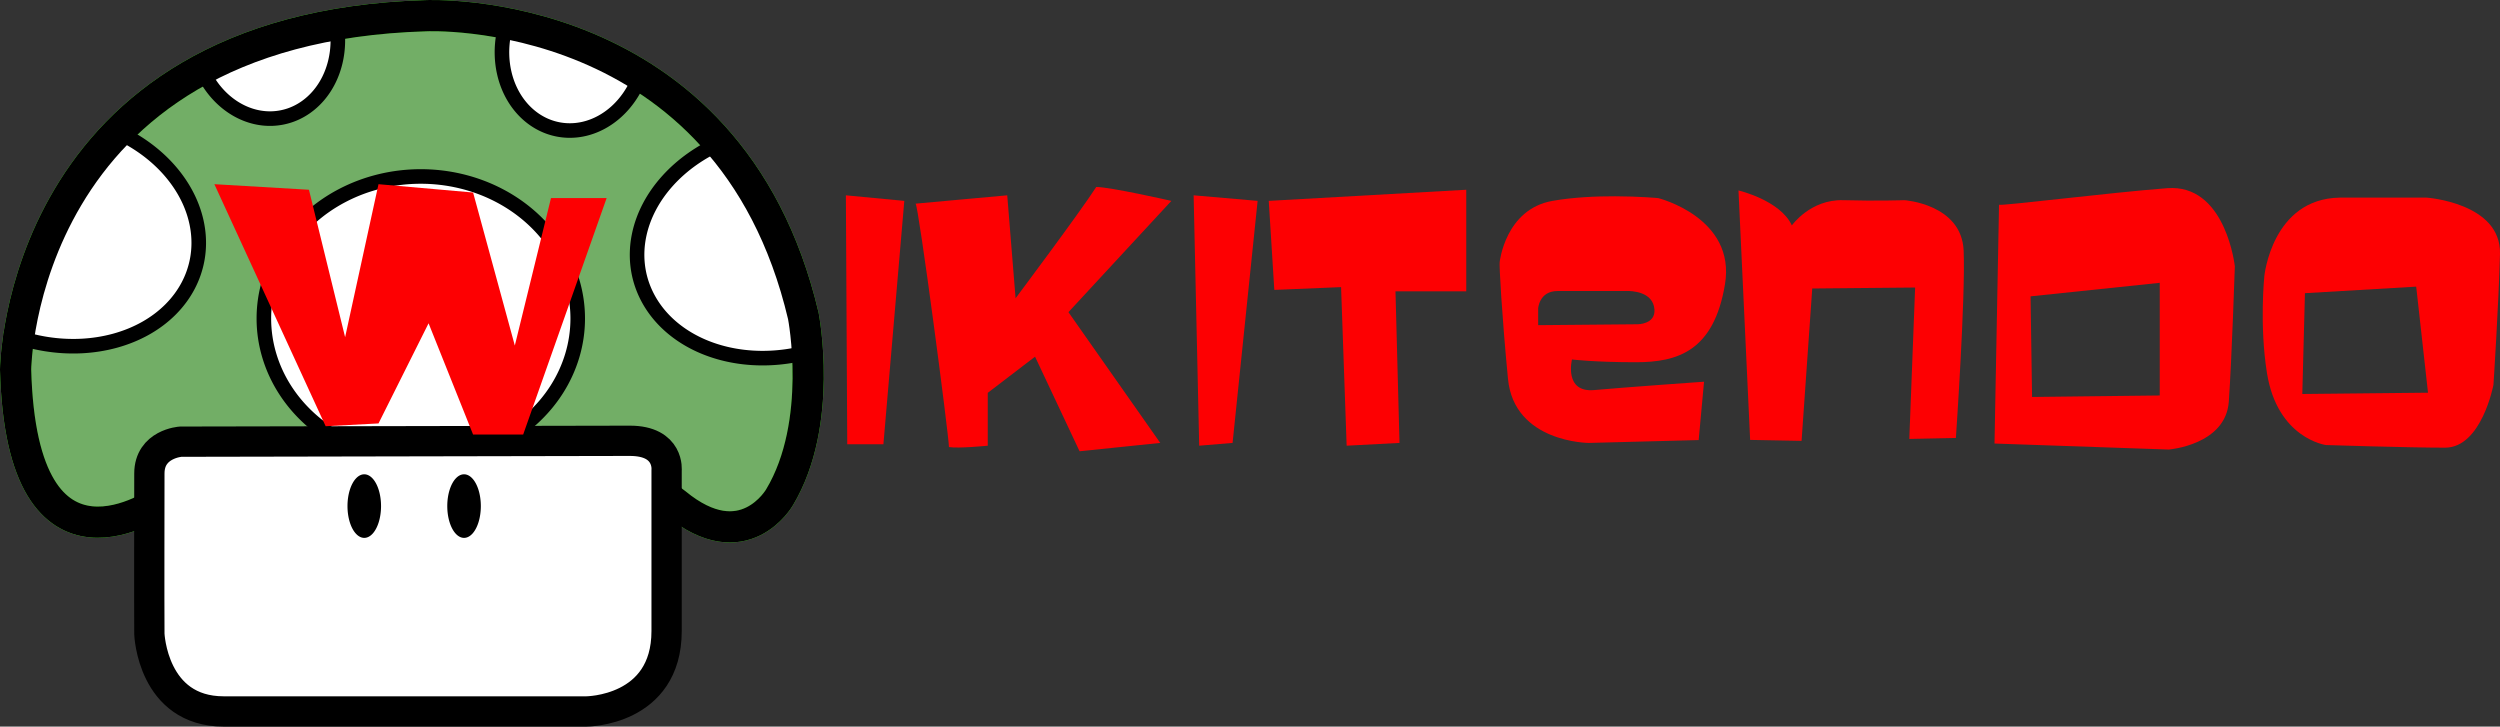 <?xml version="1.0" encoding="UTF-8" standalone="no"?>
<!-- Created with Inkscape (http://www.inkscape.org/) -->
<svg
   xmlns:dc="http://purl.org/dc/elements/1.1/"
   xmlns:cc="http://web.resource.org/cc/"
   xmlns:rdf="http://www.w3.org/1999/02/22-rdf-syntax-ns#"
   xmlns:svg="http://www.w3.org/2000/svg"
   xmlns="http://www.w3.org/2000/svg"
   xmlns:sodipodi="http://sodipodi.sourceforge.net/DTD/sodipodi-0.dtd"
   xmlns:inkscape="http://www.inkscape.org/namespaces/inkscape"
   height="698.37"
   width="2402.907"
   id="svg11736"
   sodipodi:version="0.32"
   inkscape:version="0.44"
   sodipodi:docbase="D:\dokumenty\kot\do wiki"
   sodipodi:docname="wikitendo2.svg"
   version="1.0">
  <rect width="100%" height="100%" fill="#333333" stroke="none"/>
  <defs
     id="defs11738" />
  <sodipodi:namedview
     id="base"
     pagecolor="#ffffff"
     bordercolor="#666666"
     borderopacity="1.0"
     inkscape:pageopacity="0.0"
     inkscape:pageshadow="2"
     inkscape:cx="396.88261"
     inkscape:cy="349.18521"
     inkscape:zoom="0.53982811"
     inkscape:document-units="px"
     inkscape:current-layer="layer1"
     inkscape:window-width="888"
     inkscape:window-height="573"
     inkscape:window-x="63"
     inkscape:window-y="23"
     showguides="true"
     inkscape:guide-bbox="true" />
  <g
     inkscape:groupmode="layer"
     inkscape:label="Warstwa 1"
     id="layer1"
     transform="translate(438.672,-164.054)">
    <path
       style="fill:#72ae66;fill-opacity:1;fill-rule:evenodd;stroke:#56ff32;stroke-width:30;stroke-linecap:butt;stroke-linejoin:miter;stroke-miterlimit:4;stroke-dasharray:none;stroke-opacity:1"
       d="M -243.986,626.946 L -283.672,644.874 C -283.672,644.874 -417.958,742.017 -423.672,519.16 C -423.672,519.16 -420.855,190.588 -29.386,179.16 C -29.386,179.16 262.042,164.874 333.471,467.731 C 333.471,467.731 353.471,570.588 310.614,642.017 C 310.614,642.017 276.328,702.017 210.614,647.731 C 144.9,593.446 -243.986,632.661 -243.986,626.946 z "
       id="path11802"
       sodipodi:nodetypes="ccccccsc" />
    <path
       sodipodi:type="arc"
       style="fill:white;fill-opacity:1;stroke:black;stroke-width:14;stroke-linecap:round;stroke-linejoin:round;stroke-miterlimit:4;stroke-dasharray:none;stroke-dashoffset:0;stroke-opacity:1"
       id="path21547"
       sodipodi:cx="-378.0318"
       sodipodi:cy="370.75943"
       sodipodi:rx="135.55685"
       sodipodi:ry="108.82733"
       d="M -346.074,265 A 135.557,108.827 0 0 1 -399.324,478.236"
       transform="matrix(0.972,0.237,-0.237,0.972,73.408,115.493)"
       sodipodi:start="4.9503826"
       sodipodi:end="8.0117096"
       sodipodi:open="true" />
    <path
       sodipodi:type="arc"
       style="fill:white;fill-opacity:1;stroke:black;stroke-width:14;stroke-linecap:round;stroke-linejoin:round;stroke-miterlimit:4;stroke-dasharray:none;stroke-dashoffset:0;stroke-opacity:1"
       id="path21551"
       sodipodi:cx="-179.46964"
       sodipodi:cy="202.74529"
       sodipodi:rx="68.733055"
       sodipodi:ry="80.18856"
       d="M -110.737,202.745 A 68.733,80.189 0 0 1 -246.428,220.849"
       transform="matrix(0.982,-0.191,0.191,0.982,-45.639,-35.141)"
       sodipodi:start="0"
       sodipodi:end="2.9138615"
       sodipodi:open="true" />
    <path
       sodipodi:end="7.9184494"
       sodipodi:start="4.9144546"
       transform="matrix(-0.972,0.237,0.237,0.972,-147.379,126.948)"
       d="M -350.826,264.146 A 135.557,108.827 0 0 1 -386.765,479.361 L -378.032,370.759 z"
       sodipodi:ry="108.82733"
       sodipodi:rx="135.55685"
       sodipodi:cy="370.75943"
       sodipodi:cx="-378.0318"
       id="path23323"
       style="fill:white;fill-opacity:1;stroke:black;stroke-width:14;stroke-linecap:round;stroke-linejoin:round;stroke-miterlimit:4;stroke-dasharray:none;stroke-dashoffset:0;stroke-opacity:1"
       sodipodi:type="arc" />
    <path
       sodipodi:open="true"
       sodipodi:end="2.9138615"
       sodipodi:start="0"
       transform="matrix(-0.982,-0.191,-0.191,0.982,-24.513,-23.686)"
       d="M -110.737,202.745 A 68.733,80.189 0 0 1 -246.428,220.849"
       sodipodi:ry="80.18856"
       sodipodi:rx="68.733055"
       sodipodi:cy="202.74529"
       sodipodi:cx="-179.46964"
       id="path23325"
       style="fill:white;fill-opacity:1;stroke:black;stroke-width:14;stroke-linecap:round;stroke-linejoin:round;stroke-miterlimit:4;stroke-dasharray:none;stroke-dashoffset:0;stroke-opacity:1"
       sodipodi:type="arc" />
    <path
       sodipodi:type="arc"
       style="fill:white;fill-opacity:1;stroke:black;stroke-width:14;stroke-linecap:round;stroke-linejoin:round;stroke-miterlimit:4;stroke-dasharray:none;stroke-dashoffset:0;stroke-opacity:1"
       id="path23331"
       sodipodi:cx="-30.548023"
       sodipodi:cy="474.81363"
       sodipodi:rx="150.83087"
       sodipodi:ry="136.51147"
       d="M 120.283 474.814 A 150.831 136.511 0 1 1  -181.379,474.814 A 150.831 136.511 0 1 1  120.283 474.814 z"
       transform="translate(-3.672,-4.631)" />
    <path
       sodipodi:nodetypes="ccccccsc"
       id="path24220"
       d="M -231.019,623.242 L -283.672,644.874 C -283.672,644.874 -417.958,742.017 -423.672,519.16 C -423.672,519.16 -420.855,190.588 -29.386,179.16 C -29.386,179.16 262.042,164.874 333.471,467.731 C 333.471,467.731 353.471,570.588 310.614,642.017 C 310.614,642.017 276.328,702.017 210.614,647.731 C 144.9,593.446 -231.019,628.956 -231.019,623.242 z "
       style="fill:none;fill-opacity:1;fill-rule:evenodd;stroke:black;stroke-width:30;stroke-linecap:butt;stroke-linejoin:miter;stroke-miterlimit:4;stroke-dasharray:none;stroke-opacity:1" />
    <path
       style="fill:white;fill-opacity:1;fill-rule:evenodd;stroke:black;stroke-width:29.1;stroke-linecap:butt;stroke-linejoin:miter;stroke-miterlimit:4;stroke-dasharray:none;stroke-opacity:1"
       d="M -295.1,773.446 C -295.1,773.446 -292.243,847.874 -223.672,847.874 C -155.1,847.874 124.9,847.874 124.9,847.874 C 124.9,847.874 202.042,847.815 202.042,770.588 L 202.042,616.303 C 202.042,616.303 205.223,587.731 166.775,587.731 C 141.061,587.731 -265.059,588.58 -265.059,588.58 C -265.059,588.58 -295.1,590.588 -295.1,619.16 C -295.1,647.731 -295.328,737.556 -295.1,773.446 z "
       id="path13574"
       sodipodi:nodetypes="cscccscsc" />
    <path
       sodipodi:type="arc"
       style="fill:black;fill-opacity:1;stroke:none;stroke-width:1;stroke-linecap:round;stroke-linejoin:round;stroke-miterlimit:4;stroke-dasharray:none;stroke-dashoffset:0;stroke-opacity:1"
       id="path14461"
       sodipodi:cx="-74.694962"
       sodipodi:cy="678.88739"
       sodipodi:rx="16.127321"
       sodipodi:ry="30.55703"
       d="M -58.568 678.887 A 16.127 30.557 0 1 1  -90.822,678.887 A 16.127 30.557 0 1 1  -58.568 678.887 z"
       transform="translate(-13.858,-28.398)" />
    <path
       transform="translate(82.058,-28.398)"
       d="M -58.568 678.887 A 16.127 30.557 0 1 1  -90.822,678.887 A 16.127 30.557 0 1 1  -58.568 678.887 z"
       sodipodi:ry="30.55703"
       sodipodi:rx="16.127321"
       sodipodi:cy="678.88739"
       sodipodi:cx="-74.694962"
       id="path16233"
       style="fill:black;fill-opacity:1;stroke:none;stroke-width:1;stroke-linecap:round;stroke-linejoin:round;stroke-miterlimit:4;stroke-dasharray:none;stroke-dashoffset:0;stroke-opacity:1"
       sodipodi:type="arc" />
    <path
       style="fill:#fd0002;fill-opacity:1;fill-rule:evenodd;stroke:none;stroke-width:5;stroke-linecap:butt;stroke-linejoin:miter;stroke-miterlimit:4;stroke-dasharray:none;stroke-opacity:1"
       d="M -232.635,341.088 L -141.72,346.435 L -106.959,488.156 L -74.871,341.088 L 16.044,349.109 L 56.153,496.177 L 90.915,354.457 L 144.394,354.457 L 64.175,581.744 L 16.044,581.744 L -26.74,474.786 L -74.871,571.048 L -125.676,573.722 L -232.635,341.088 z "
       id="path26004" />
    <path
       style="fill:#fd0002;fill-opacity:1;fill-rule:evenodd;stroke:none;stroke-width:1px;stroke-linecap:butt;stroke-linejoin:miter;stroke-opacity:1"
       d="M 374.355,351.783 L 430.508,357.131 L 410.423,591.073 L 375.662,591.073 L 374.355,351.783 z "
       id="path26891"
       sodipodi:nodetypes="ccccc" />
    <path
       style="fill:#fd0002;fill-opacity:1;fill-rule:evenodd;stroke:none;stroke-width:5;stroke-linecap:butt;stroke-linejoin:miter;stroke-miterlimit:4;stroke-dasharray:none;stroke-opacity:1"
       d="M 441.326,359.805 L 529.445,351.783 L 537.467,450.72 C 537.467,450.72 599.029,368.585 615.012,343.761 C 628.382,343.761 687.209,357.131 687.209,357.131 L 588.272,464.09 L 676.513,589.766 L 598.968,597.788 L 556.185,506.873 L 510.727,541.635 L 510.727,592.44 C 510.727,592.44 482.559,595.297 473.414,593.747 C 473.414,583.051 444,359.805 441.326,359.805 z "
       id="path26893"
       sodipodi:nodetypes="ccccccccccccc" />
    <path
       style="fill:#fd0002;fill-opacity:1;fill-rule:evenodd;stroke:none;stroke-width:1px;stroke-linecap:butt;stroke-linejoin:miter;stroke-opacity:1"
       d="M 708.601,351.783 L 770.102,357.131 L 746.036,589.766 L 713.949,592.44 L 708.601,351.783 z "
       id="path27780" />
    <path
       style="fill:#fd0002;fill-opacity:1;fill-rule:evenodd;stroke:none;stroke-width:1px;stroke-linecap:butt;stroke-linejoin:miter;stroke-opacity:1"
       d="M 780.798,357.131 L 970.649,346.435 L 970.649,444.066 L 902.616,444.066 L 906.474,589.766 L 855.669,592.44 L 850.321,440.024 L 786.146,442.698 L 780.798,357.131 z "
       id="path27782"
       sodipodi:nodetypes="ccccccccc" />
    <path
       style="fill:#fd0002;fill-opacity:1;fill-rule:evenodd;stroke:none;stroke-width:5;stroke-linecap:butt;stroke-linejoin:miter;stroke-miterlimit:4;stroke-dasharray:none;stroke-opacity:1"
       d="M 1113.75,352.719 C 1095.366,352.678 1073.419,353.615 1053.531,357.125 C 1008.074,365.147 1002.75,415.969 1002.75,415.969 C 1002.197,417.948 1004.813,466.749 1010.75,528.25 C 1016.659,589.467 1088.312,589.781 1088.312,589.781 L 1194.031,587.031 L 1199.188,530.938 C 1199.188,530.938 1123.07,536.295 1093.656,538.969 C 1064.243,541.643 1072.25,509.563 1072.25,509.562 C 1072.25,509.562 1093.64,512.219 1133.75,512.219 C 1173.86,512.219 1208.617,501.519 1219.312,437.344 C 1230.008,373.169 1155.156,354.469 1155.156,354.469 C 1155.156,354.469 1137.387,352.772 1113.75,352.719 z M 1124.312,443.719 C 1129.481,443.601 1150.223,444.202 1151.531,461.5 C 1152.59,475.683 1135.562,475.719 1135.562,475.719 L 1039.75,476.594 L 1039.75,460.625 C 1039.75,460.625 1040.632,443.781 1058.375,443.781 C 1076.118,443.781 1123.156,443.781 1123.156,443.781 C 1123.156,443.781 1123.574,443.736 1124.312,443.719 z "
       id="path27784" />
    <path
       style="fill:#fd0002;fill-opacity:1;fill-rule:evenodd;stroke:none;stroke-width:1px;stroke-linecap:butt;stroke-linejoin:miter;stroke-opacity:1"
       d="M 1283.603,380.709 C 1283.603,380.709 1301.327,355.522 1333.044,356.455 C 1364.761,357.388 1391.814,356.455 1391.814,356.455 C 1391.814,356.455 1446.852,360.187 1448.718,404.964 C 1450.583,449.74 1441.255,585.004 1441.255,585.004 L 1396.478,585.937 L 1402.075,440.412 L 1303.193,441.345 L 1292.931,587.802 L 1243.49,586.87 L 1232.296,347.127 C 1232.296,347.127 1272.409,356.455 1283.603,380.709 z "
       id="path28671" />
    <path
       style="fill:#fd0002;fill-opacity:1;fill-rule:evenodd;stroke:none;stroke-width:1px;stroke-linecap:butt;stroke-linejoin:miter;stroke-opacity:1"
       d="M 1810.094,354 C 1745.052,355.124 1737.719,429.5 1737.719,429.5 C 1737.719,429.5 1732.894,476.652 1740.25,522.625 C 1750.316,585.541 1796.875,591.812 1796.875,591.812 C 1796.875,591.812 1876.142,594.344 1911.375,594.344 C 1946.608,594.344 1957.938,533.937 1957.938,533.938 C 1957.938,533.938 1962.96,457.168 1964.219,408.094 C 1965.477,359.02 1893.75,354 1893.75,354 L 1813.219,354 C 1812.157,353.98 1811.126,353.982 1810.094,354 z M 1883.688,439.562 L 1895.031,541.5 L 1774.219,542.75 L 1776.75,445.844 L 1883.688,439.562 z "
       id="path28692" />
    <path
       style="fill:#fd0002;fill-opacity:1;fill-rule:evenodd;stroke:none;stroke-width:1px;stroke-linecap:butt;stroke-linejoin:miter;stroke-opacity:1"
       d="M 1649.531,344.765 C 1647.864,344.742 1646.166,344.786 1644.406,344.922 C 1588.101,349.253 1484.162,362.271 1482.719,360.828 L 1478.375,590.359 L 1645.844,596.14 C 1645.844,596.14 1700.706,591.821 1703.594,549.953 C 1706.481,508.085 1709.375,420.015 1709.375,420.015 C 1709.375,420.015 1701.229,345.485 1649.531,344.765 z M 1637.188,435.89 L 1637.188,544.172 L 1514.469,545.609 L 1513.031,448.89 L 1637.188,435.89 z "
       id="path32271" />
  </g>
</svg>
